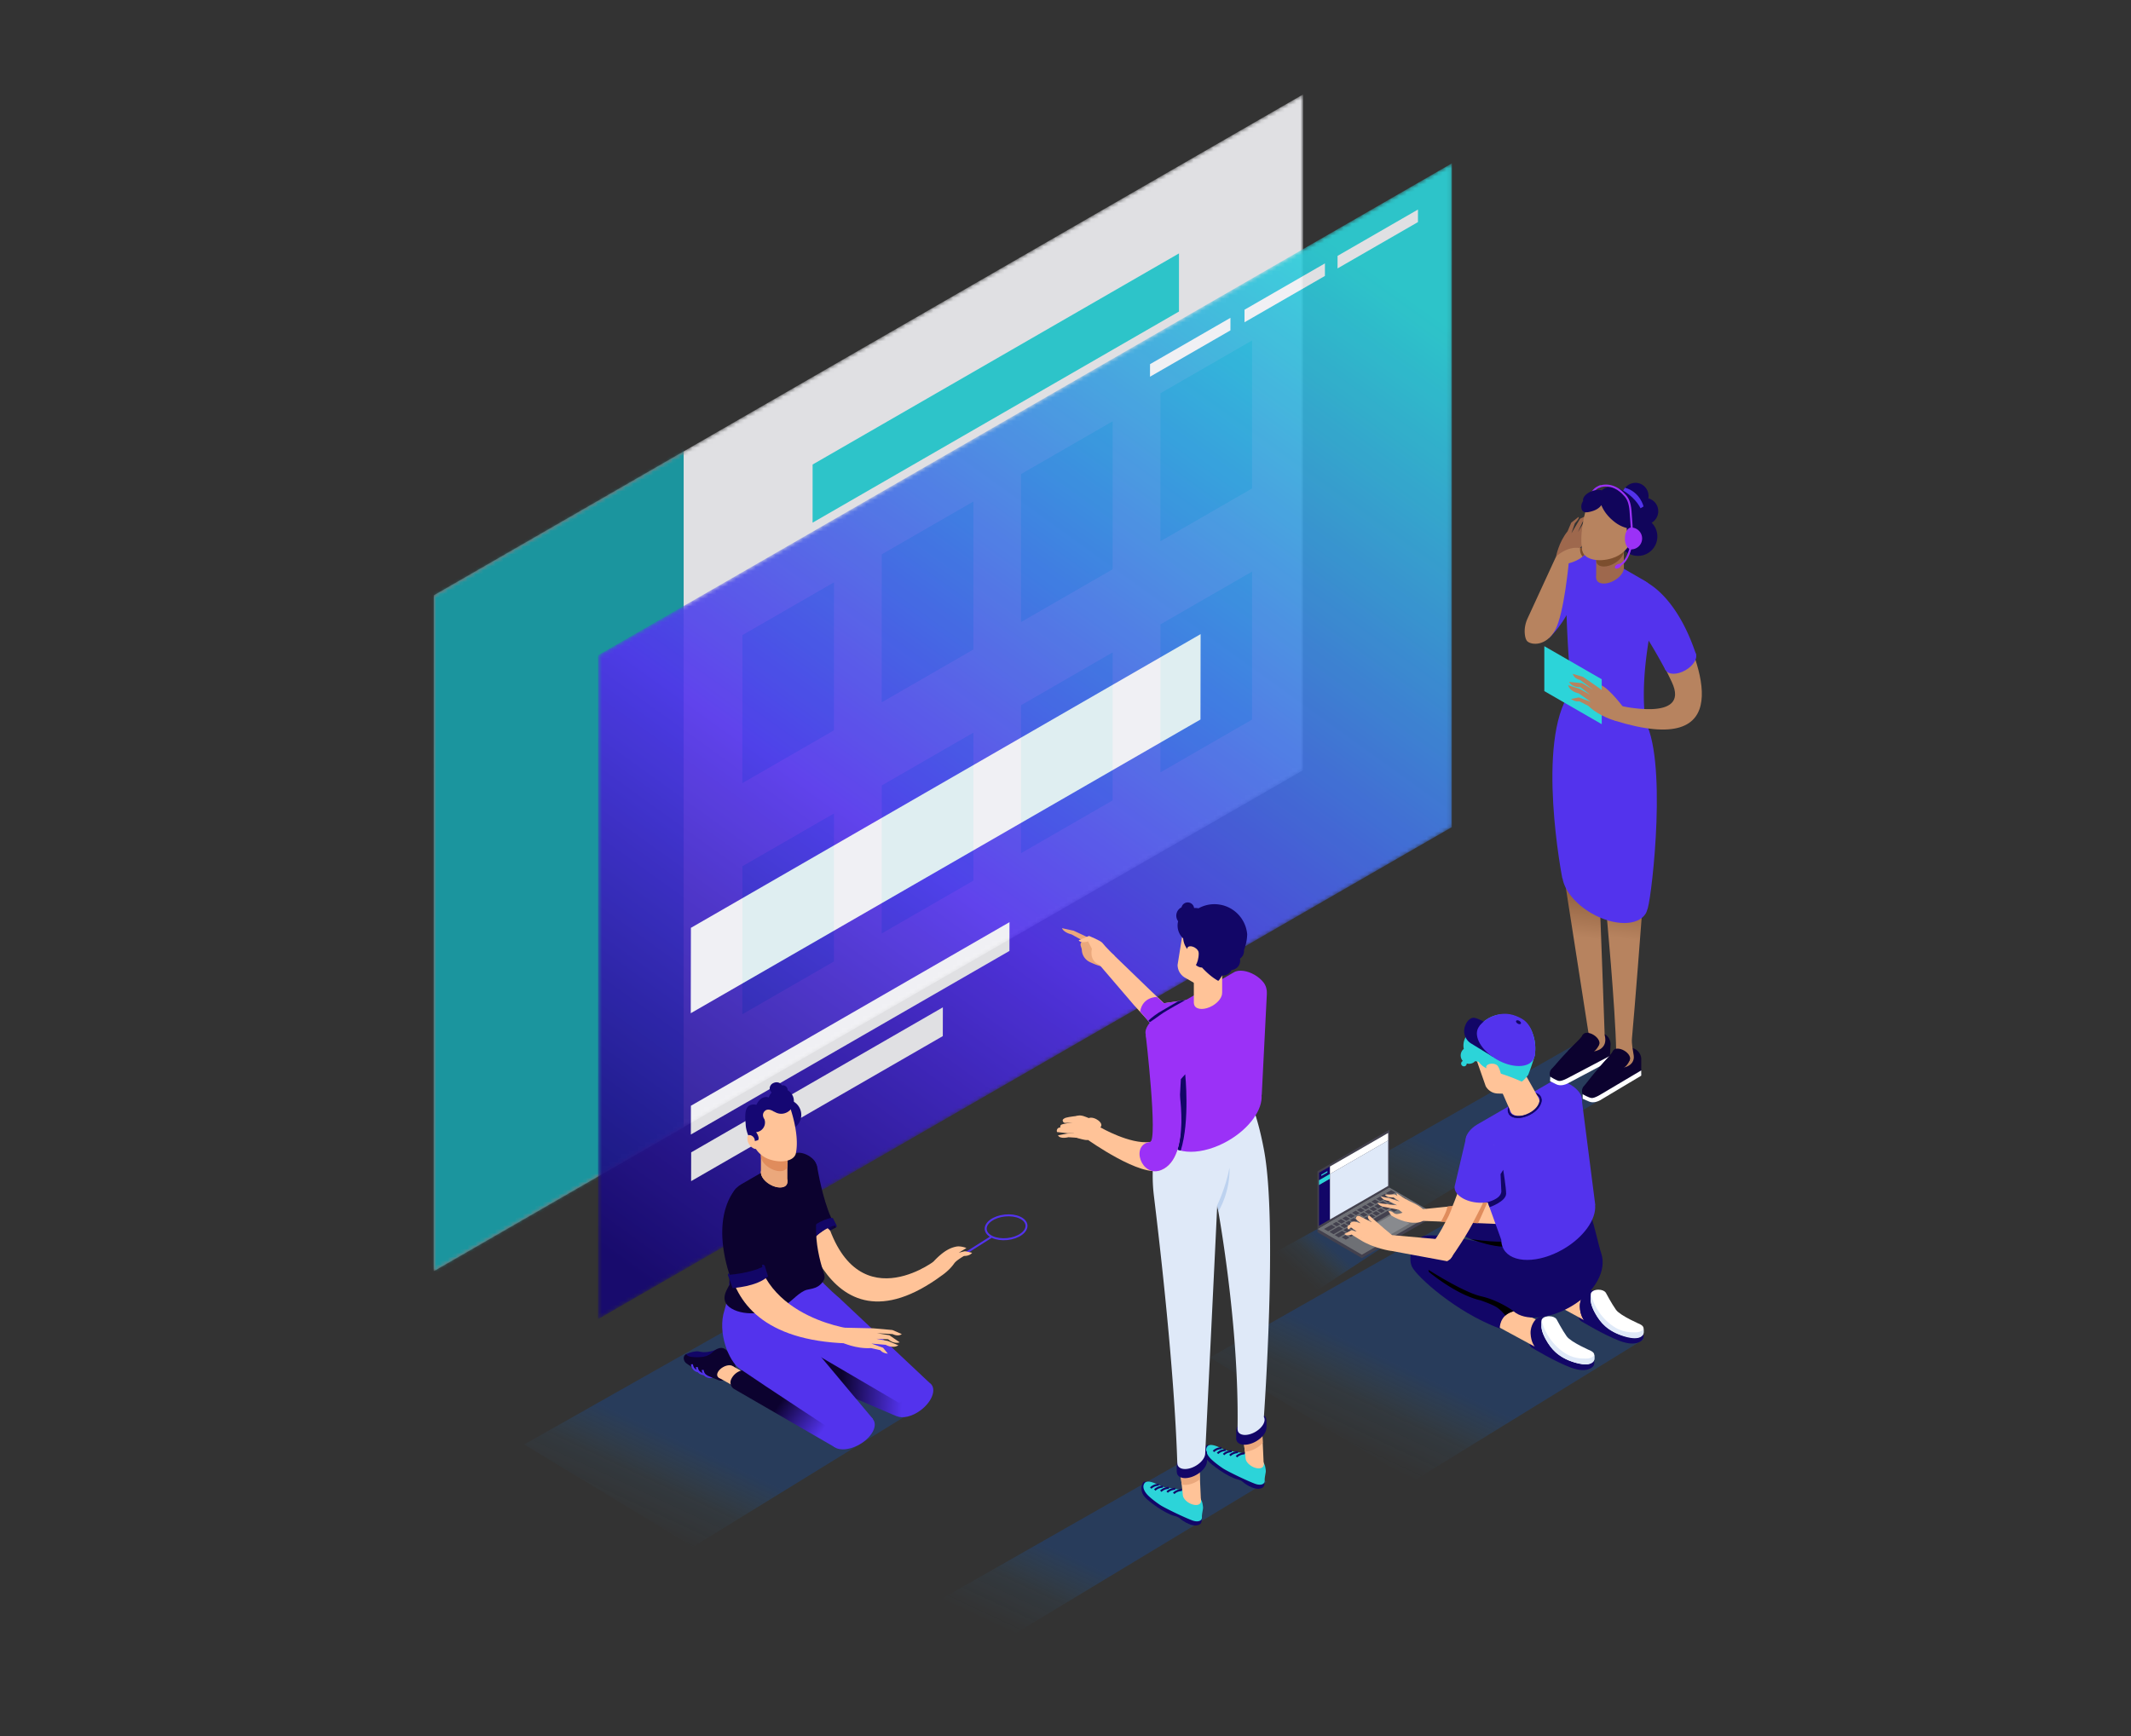 <?xml version="1.0" encoding="UTF-8"?> <svg xmlns="http://www.w3.org/2000/svg" xmlns:xlink="http://www.w3.org/1999/xlink" width="540" height="440"><rect width="100%" height="100%" fill="#333333" stroke="none"/><defs><linearGradient id="i" x1="21.021%" x2="75.605%" y1="104.398%" y2="1.741%"><stop offset="0%" stop-color="#150773"></stop><stop offset="40%" stop-color="#5333ED"></stop><stop offset="100%" stop-color="#2CD4D9"></stop></linearGradient><linearGradient id="l" x1="5.236%" x2="-17.011%" y1="27.806%" y2="55.729%"><stop offset="0%" stop-color="#0A54C9" stop-opacity=".27"></stop><stop offset="49%" stop-color="#267FD1" stop-opacity=".07"></stop><stop offset="100%" stop-color="#2F8DD3" stop-opacity="0"></stop></linearGradient><linearGradient id="m" x1="12.823%" x2="-7.642%" y1="30.944%" y2="57.089%"><stop offset="0%" stop-color="#0A54C9" stop-opacity=".27"></stop><stop offset="49%" stop-color="#267FD1" stop-opacity=".07"></stop><stop offset="100%" stop-color="#2F8DD3" stop-opacity="0"></stop></linearGradient><linearGradient id="n" x1="32.009%" x2="10.224%" y1="28.379%" y2="55.395%"><stop offset="0%" stop-color="#0A54C9" stop-opacity=".27"></stop><stop offset="49%" stop-color="#267FD1" stop-opacity=".07"></stop><stop offset="100%" stop-color="#2F8DD3" stop-opacity="0"></stop></linearGradient><linearGradient id="o" x1="32.01%" x2="10.225%" y1="28.38%" y2="55.395%"><stop offset="0%" stop-color="#0A54C9" stop-opacity=".27"></stop><stop offset="49%" stop-color="#267FD1" stop-opacity=".07"></stop><stop offset="100%" stop-color="#2F8DD3" stop-opacity="0"></stop></linearGradient><linearGradient id="p" x1="40.124%" x2="12.526%" y1="38.405%" y2="56.474%"><stop offset="0%" stop-color="#0A54C9" stop-opacity=".27"></stop><stop offset="49%" stop-color="#267FD1" stop-opacity=".07"></stop><stop offset="100%" stop-color="#2F8DD3" stop-opacity="0"></stop></linearGradient><linearGradient id="q" x1="85.284%" x2="41.47%" y1="64.6%" y2="43.835%"><stop offset="0%" stop-color="#5333ED"></stop><stop offset="100%" stop-color="#0C022F"></stop></linearGradient><linearGradient id="r" x1="0%" x2="99.985%" y1="50%" y2="50%"><stop offset="0%" stop-color="#120667"></stop><stop offset="100%" stop-color="#0C022F"></stop></linearGradient><linearGradient id="s" x1="78.33%" x2="37.796%" y1="50.861%" y2="49.809%"><stop offset="0%" stop-color="#5333ED"></stop><stop offset="100%" stop-color="#0C022F"></stop></linearGradient><linearGradient id="t" x1="51.999%" x2="50.73%" y1="-5.712%" y2="34.667%"><stop offset="0%" stop-color="#7C4E2E"></stop><stop offset="100%" stop-color="#B7835F"></stop></linearGradient><linearGradient id="u" x1="46.401%" x2="45.048%" y1="-27.169%" y2="17.414%"><stop offset="0%" stop-color="#7C4E2E"></stop><stop offset="100%" stop-color="#B7835F"></stop></linearGradient><path id="a" d="M0 0h540v440H0z"></path><path id="c" d="M.888 299.213l.034-171.328L221.202.923l-.034 171.329z"></path><path id="e" d="M.888 299.213l.034-171.328L221.202.923l-.034 171.329z"></path><path id="g" d="M.518 293.177L.55 124.908 216.898.212l-.033 168.271z"></path><path id="j" d="M.518 293.177L.55 124.908 216.898.212l-.033 168.271z"></path></defs><g fill="none"><mask id="b" fill="#fff"><use xlink:href="#a"></use></mask><g mask="url(#b)"><g transform="translate(109 23)"><mask id="d" fill="#fff"><use xlink:href="#c"></use></mask><g mask="url(#d)" opacity=".9"><path fill="#F3F3F6" d="M.888 299.213l.034-171.328L221.202.923l-.034 171.329z"></path><mask id="f" fill="#fff"><use xlink:href="#e"></use></mask><g mask="url(#f)"><path fill="#18A0AA" d="M-10.946 76.045H64.24v236.648h-75.186z"></path><path d="M96.912 109.47l.007-14.734 92.84-53.51-.007 14.734zM79.11 175.49l.006-37.518 23.22-13.383-.007 37.516zm0 58.577l.006-37.515 23.22-13.384-.007 37.517zm70.622-99.402l.008-37.517 23.22-13.383-.008 37.516zm0 58.579l.008-37.516 23.22-13.384-.008 37.517zm-35.3-38.237l.008-37.517 23.22-13.383-.007 37.516zm0 58.58l.008-37.517 23.22-13.383-.007 37.516zm70.623-99.404l.008-37.516 23.22-13.383-.007 37.516zm0 58.58l.008-37.517 23.22-13.383-.007 37.516z" fill="#2CD4D9"></path></g></g></g><g transform="translate(151.024 41.174)"><mask id="h" fill="#fff"><use xlink:href="#g"></use></mask><g mask="url(#h)" opacity=".9"><path fill="url(#i)" d="M.518 293.177L.55 124.908 216.898.212l-.033 168.271z"></path><mask id="k" fill="#fff"><use xlink:href="#j"></use></mask><g fill="#F3F3F6" mask="url(#k)"><path d="M24.04 246.371l.015-7.292 80.729-46.529-.014 7.291zm-.025-30.74l.04-21.642 129.163-74.445-.04 21.641zm.091 42.559l.014-7.293 63.778-36.759-.014 7.292zM140.39 54.305l.006-3.18 20.378-11.746-.006 3.181zm23.944-13.798l.006-3.18 20.378-11.746-.006 3.181zm23.576-13.65l.007-3.18 20.377-11.746-.006 3.182z"></path></g></g></g><path fill="url(#l)" d="M66.649 369.03l58.377-35.925-41.752-23.612-59.43 33.601z" transform="translate(109 23)"></path><path fill="url(#m)" d="M249.203 352.336l58.376-35.924-49.035-29.948-60.953 34.601z" transform="translate(109 23)"></path><path fill="url(#n)" d="M125.838 404.541l86.152-51.983-16.116-8.081-87.205 49.661z" transform="translate(109 23)"></path><path fill="url(#o)" d="M220.942 301.323l86.151-51.984-16.116-8.079-87.206 49.66z" transform="translate(109 23)"></path><path fill="url(#p)" d="M222.853 305.286l27.453-18.045-12.52-5.902-28.508 15.722z" transform="translate(109 23)"></path><path fill="#43414E" d="M363.278 308.363l-18.172 10.507-11.248-6.565v-.835l18.17-10.507 11.25 6.54z"></path><path fill="#6E7075" d="M363.278 307.503l-18.172 10.507-11.248-6.54 18.17-10.507z"></path><path fill="#43414E" d="M352.069 286.337v14.611l-18.211 10.53v-14.61z"></path><path fill="#120667" d="M334.248 299.138v-1.898l2.77-1.595v1.901z"></path><path fill="#2CD4D9" d="M337.019 297.546v1.234l-2.77 1.593v-1.234z"></path><path fill="#120667" d="M334.248 300.373l2.77-1.592v10.291l-2.772 1.594z"></path><path fill="#FFF" d="M337.019 295.645l8.679-4.99 6.058-3.506v1.9l-14.737 8.497z"></path><path fill="#DFE9F8" d="M337.019 297.546l14.737-8.497-.002 11.527-6.056 3.507-8.68 4.99z"></path><path fill="#2CD4D9" d="M336.367 296.828v.318l-1.54.895v-.318z"></path><path fill="#888A8E" d="M357.175 310.124l-6.693 3.87-4.143-2.409 6.692-3.87z"></path><path fill="#43414E" d="M352.696 307.464l-6.692 3.87-1.048-.602 6.692-3.87zm-.481-.933l.933-.538 1.046.602-.931.538zm1.725-2.551l1.323-.76 1.046.603-1.322.76zm-2.736-1.577l1.324-.759 1.046.603-1.322.76zm-12.994 10.62l1.872-1.07 1.046.602-1.87 1.07zm-1.331-.813l2.43-1.373 1.046.603-2.428 1.372zm-1.364-.735l1.873-1.072 1.045.603-1.87 1.07zm19.159-6.354l.933-.539 1.045.604-.931.537zm-1.236.714l.933-.539 1.045.604-.931.538zm-5.681 1.675l.934-.54 1.044.604-.93.538zm4.938-2.846l.933-.538 1.046.602-.931.538zm-1.235.716l.933-.54 1.045.603-.931.537zm-1.244.72l.933-.54 1.045.603-.93.538zm-1.236.714l.933-.54 1.045.604-.93.537zm-7.365 4.258l.933-.54 1.045.604-.93.538zm-1.22.708l.934-.54 1.044.604-.93.537zm6.159-3.553l.933-.539 1.045.603-.931.538zm-1.236.714l.933-.539 1.045.603-.93.538zm-1.244.72l.933-.538 1.045.603-.931.538zm-1.236.715l.933-.539 1.045.603-.931.537zm4.186-3.986l.932-.54 1.046.604-.931.537zm4.938-2.845l.933-.539 1.045.603-.931.538zm-1.236.715l.933-.54 1.045.603-.93.538zm-1.246.72l.934-.54 1.046.604-.931.538zm-1.234.713l.934-.538 1.044.603-.931.537zm-7.364 4.259l.933-.539 1.045.603-.932.538zm-1.22.708l.933-.54 1.045.604-.93.537zm6.157-3.553l.934-.539 1.044.603-.93.538zm-1.234.715l.933-.54 1.045.604-.932.537zm-1.245.72l.933-.54 1.045.604-.93.538zm-1.236.714l.933-.539 1.045.604-.93.537zm2.934-3.299l.933-.539 1.045.604-.93.537zm4.939-2.844l.933-.54 1.045.604-.93.537zm-1.237.713l.934-.538 1.045.602-.93.54zm-1.243.721l.933-.539 1.045.604-.931.537zm-1.235.714l.933-.538 1.045.602-.932.538zm-7.366 4.259l.933-.539 1.046.603-.931.538zm-1.219.707l.933-.539 1.045.603-.931.538zm6.158-3.552l.933-.54 1.045.604-.93.537zm-1.236.715l.933-.54 1.045.603-.93.538zm-1.244.72l.933-.54 1.045.604-.931.537zm-1.236.713l.934-.538 1.044.603-.93.538zm3.588 2.622l.933-.539 1.045.603-.93.54zm-1.237.715l.934-.54 1.045.604-.93.537zm-1.244.72l.934-.539 1.044.603-.93.538zm-1.236.714l.934-.539 1.045.603-.931.538z"></path><path fill="#120667" d="M403.935 344.688s.212.9-.118 1.444c-.33.546-1.87 1.92-5.795.474-3.926-1.445-9.84-5.022-9.84-5.022s-.733-.355-.59-1.42c.141-1.067-.284-3.103-.284-3.103s1.253-2.724 1.868-2.678c0 0 .993-.9 2.53-.45l3.808 6.04 8.421 4.715z"></path><path fill="#FFC398" d="M379.81 336.373l9.082 4.927s-.946-1.137-1.04-3.316c-.095-2.18 1.324-3.6 1.324-3.6l-6.67-2.938-2.697 2.89v2.037z"></path><path fill="#FFF" d="M403.171 342.396l.008-.007s-5.086-2.178-6.174-3.695c-1.088-1.516-2.578-4.334-2.578-4.334h-.012c-.267-.441-.987-.76-1.842-.76-1.047 0-1.894.474-1.949 1.073-.002.003-.008.004-.01.006l.002.049-.001.003v.005l.013 1.198s-.387 1.884 2.403 5.532 7.523 4.173 7.523 4.173l.004-.004c.335.11.717.179 1.133.179 1.274 0 2.308-.598 2.308-1.336v-1.066c0-.41-.326-.772-.828-1.016"></path><path fill="#120667" d="M416.423 337.96s.213.9-.118 1.445c-.33.545-1.868 1.919-5.795.474-3.926-1.446-9.84-5.022-9.84-5.022s-.732-.355-.59-1.42c.141-1.067-.284-3.103-.284-3.103s1.254-2.725 1.87-2.679c0 0 .992-.899 2.53-.45l3.807 6.041 8.42 4.714z"></path><path fill="#FFC398" d="M392.298 329.646l9.082 4.927s-.945-1.137-1.04-3.316c-.094-2.18 1.324-3.6 1.324-3.6l-6.67-2.938-2.696 2.89v2.037z"></path><path fill="#120667" d="M405.785 317.74c-.887-2.69-1.717-7.113-2.56-9.224-.85-2.132-1.24-2.082-1.24-2.082l-19.346 1.679-9.868-3.663c-1.586-.598-6.212 2.868-5.071 5.677.925 2.284 4.017 3.707 6.865 4.558-5.32-1.024-12.858-2.228-14.387-1.146-2.766 1.956-3.318 5.734-2.317 7.627 1.276 2.416 10.832 11.299 22.185 15.563 0 0-.189-3.412 3.493-4.382l.008-.002c2.83 2.47 8.864 2.08 14.5-1.18 6.41-3.706 9.077-9.359 7.738-13.426"></path><path fill="#FFC398" d="M355.41 307.356s-1.188.466-1.73.315c-.755-.212-.84-.831-1.846-.678 0 0 .119.186.695 1.052 0 0 2.615 1.735 5.475 1.862 2.934.131 3.274-1.153 3.353-2.02.078-.865-1.139-2.046-3.537-3.148-2.397-1.103-3.935-2.37-3.935-2.37s.02.455.227.733l-.694-.39-2.475.079s.314.748 2.16.708l1.573 1.023-2.358-.787-2.437-.473s.504.958 1.923 1.09l2.202 1.115s-3.574-.354-4.95-.591c0 0 .433.906 2.162 1.102l3.248.644.944.734z"></path><path fill="#FFC398" d="M359.51 309.383l22.492.944 17.083-28.862-5.66-5.142-14.357 28.232-19.388 1.994z"></path><path fill="#000" d="M383.58 332.347s-3.636-2.749-8.223-3.79c-4.59-1.043-13.389-6.728-13.389-6.728l.095.522s6.92 5.842 13.1 7.217c0 0 3.219 1.085 4.353 1.927a9.3 9.3 0 011.938 1.936c.859-.808 2.125-1.084 2.125-1.084"></path><path fill="#120667" d="M407.997 333.248l-3.808-6.04c-1.537-.45-2.53.45-2.53.45s-1.419 1.422-1.325 3.6c.094 2.178 1.042 3.316 1.042 3.316l6.621-1.326z"></path><path fill="#FFF" d="M415.66 335.669l.007-.007s-5.086-2.179-6.174-3.695c-1.087-1.516-2.578-4.335-2.578-4.335l-.012.001c-.267-.442-.986-.761-1.843-.761-1.045 0-1.893.476-1.947 1.074-.003.003-.007.004-.007.004l-.003.05v.007l.014 1.2s-.388 1.884 2.403 5.532c2.79 3.647 7.522 4.173 7.522 4.173l.004-.004c.336.11.718.179 1.133.179 1.275 0 2.31-.598 2.31-1.336v-1.066c0-.41-.328-.772-.83-1.016"></path><path fill="#DFE9F8" d="M404 343.413s-.42.943-2.146.92c-1.727-.025-4.116.023-7.215-2.891-3.097-2.913-3.843-6.291-4.014-6.77l-.03 1.512s-.07 1.184 1.159 3.388c1.23 2.202 3.052 4.499 7.404 5.803 4.35 1.303 4.79-.656 4.79-.656.142-.213.051-1.306.051-1.306m12.488-6.645s-.418.944-2.145.92c-1.727-.024-4.115.024-7.215-2.89-3.097-2.914-3.842-6.291-4.013-6.77l-.03 1.512s-.071 1.183 1.159 3.388c1.23 2.202 3.05 4.5 7.403 5.803 4.351 1.302 4.79-.656 4.79-.656.142-.214.051-1.307.051-1.307"></path><path fill="#000" d="M374.565 314.686s3.565 1.234 6.58 1.305c0 0 1.633-.071 2.165-.462 0 0 .285-.746.354-1.03 0 0-3.428.702-11.014-.448l1.915.635z"></path><path fill="#5333ED" d="M374.413 284.958l18.397-10.624.002.005c.597-.413 1.49-.547 2.499-.394.833.126 1.74.442 2.622.953.92.53 1.671 1.193 2.2 1.881.587.77.84 1.743.79 2.71l3.329 25.973-.046.018c.316 3.533-2.883 8.123-8.11 11.144-6.238 3.607-12.982 3.607-15.062-.002-.417-.723-.607-1.54-.606-2.409l-.01.004-8.978-24.87c-.305-1.34.906-3.193 2.973-4.389"></path><path stroke="#120667" stroke-width=".5" d="M382.476 282.1c.64 1.242 2.902 1.35 5.049.24 2.146-1.11 3.37-3.018 2.73-4.26-.64-1.241-2.903-1.35-5.05-.24-2.145 1.11-3.369 3.019-2.729 4.26z"></path><path fill="#FFC398" d="M384.072 277.277l-4.543-.123a3.586 3.586 0 01-3.055-1.877l-2.961-8.456s5.984-2.578 6.059-2.442c.072.136 4.5 12.898 4.5 12.898"></path><path fill="#FFC398" d="M386.733 272.702l-8.268-.84s4.28 9.737 4.357 9.93c.449 1.119 2.382 1.394 4.316.614 1.6-.645 3.008-2.306 2.979-3.364-.006-.243-.326-.92-.326-.92l-3.058-5.42z"></path><path stroke="#120667" stroke-width=".5" d="M390.416 278.615c-.047 1.636-1.25 2.897-2.86 3.73-2.149 1.109-4.408 1.002-5.048-.24"></path><path fill="#2CD4D9" d="M387.792 260.611c-2.203-3.294-6.549-4.53-10.196-2.73a7.976 7.976 0 00-3.238 2.94l.033.083a4.07 4.07 0 00-1.415.45c-1.648.894-2.422 2.749-2.044 4.494a2.126 2.126 0 00-.533 2.663c.082.151.182.283.293.407-.022.007-.043.007-.063.019a.71.71 0 00.676 1.25.707.707 0 00.365-.65 2.115 2.115 0 001.607-.17 2.12 2.12 0 00.534-.428c.284.08.575.125.872.142a4.744 4.744 0 003.965 2.082l.225.54s3.018.748 6.669 2.412c.236.108 1.606-1.457 1.732-1.765.518-1.276 1.282-3.54 1.641-4.87l.034-.26a11.18 11.18 0 00-1.156-6.621v.012zm-13.436.211l-.003-.01z"></path><path fill="#FFC398" d="M379.597 270.3c-.157-.39-.724-.695-1.44-.714-.848-.024-1.544.356-1.559.846 0 .055.036.105.052.16l-.029.003.617 2.012 2.949 1.855s.796-1.665-.556-4.165l-.034.003zm-27.092 46.732l14.197 2.623.077-.042c2.171-1.143 2.109-4.277-.104-5.335l-13.924-1.235c-2.584-2.035-5.609-4.938-5.872-5.009-.063-.016-.44.41-.016 1.05.04.06.754.657.72.73-.698 1.535-2.96 4.402-2.96 4.402 3.515 2.24 7.875 2.832 7.875 2.832l.007-.016z"></path><path fill="#FFC398" d="M347.849 309.888s-2.35 3.949-3.227 4.33l-2.13-1.324s-1.057.527-1.853-.133l1.86-.966 1.289.328-1.439-1.024-.678.533s-.448-.536-.051-.978c0 0 .452-.337.56-.376 0 0-.172-.265.137-.432.307-.168.576-.258.792-.257.432.003 1.665.457 1.665.457l-1.075-.961s-.326-.416.113-.791c.44-.375 1.003.08 1.003.08l3.034 1.514zm19.584 9.263s8.956-11.823 11.546-23.428c2.589-11.605-7.104-1.536-7.104-1.536s-3.68 14.96-9.49 21.645c-3.304 3.801 5.048 3.319 5.048 3.319"></path><path fill="#5333ED" d="M368.605 300.722l3.015-12.841 8.306 2.702.517 11.417c-.204 1.89-3.018 3.136-6.288 2.783-3.268-.352-5.753-2.171-5.55-4.061"></path><path fill="#120667" d="M376.972 304.66s3.327-.708 3.47-2.661l-.2-4.41.676-1.098s.734 4.497.736 6.036c0 2-4.21 3.445-4.21 3.445l-.472-1.312z"></path><path fill="#E08C5C" d="M373.2 309.96s1.755-3.28 2.593-5.09l1.1-.105s-2.07 4.776-2.359 5.248l-1.335-.053zm-5.142-4.277s-.367 1.606-1.761 3.988l-1.154-.052s1.408-2.347 1.645-3.804l1.27-.132z"></path><path fill="#120667" d="M378.195 267.795l-5.42-3.33a3.683 3.683 0 01-1.51-4.45l.118-.31c.303-.798 1.118-1.714 1.971-1.749.725-.03 2.291.79 2.826 1.067l3.036 1.53-1.02 7.242z"></path><path fill="#5333ED" d="M388.563 268.523c-1.284 2.226-5.445 2.226-9.294.002-3.851-2.226-5.931-5.835-4.648-8.062 1.285-2.227 5.446-2.229 9.295-.002 3.851 2.226 5.93 5.835 4.647 8.062"></path><path fill="#5333ED" d="M385.308 258.025c-1.243-.632-4.028-2.017-7.872-.096 0 0-1.647.836-2.573 2.17l13.997 7.626s.562-2.321-.238-5.087c-.798-2.766-1.885-3.886-3.314-4.613"></path><path fill="#120667" d="M385.394 259.433c-.11.192-.472.192-.805 0-.334-.193-.514-.505-.402-.698.11-.194.472-.194.804-.001.333.194.514.506.403.699"></path><path stroke="#5333ED" stroke-width=".5" d="M177.92 347.52s-.567.209-1.43-.063m2.661.769s-.568.209-1.43-.063m2.919.797s-.568.208-1.43-.063"></path><path fill="#120667" d="M181.533 342.04s-1.125.5-2.373.625c-1.25.125-1.644-.08-2.186-.156-.716-.1-2.166.226-3.13.704l.516.966 4.845-.047 3.297-2.03-.969-.062z"></path><path fill="#0C022F" d="M186.5 346.71s-.473-2.44-2.306-4.399c-1.298-1.389-2.805-.35-3.573.375-.558.526-1.242.976-2.328 1.18-.753.14-2.035.178-3.09.039-1.686-.223-.95-1.035-1.56-.555-.642.503-.463 1.714.363 2.256 1.314.863 3.686 2.565 8.095 4.212.276.103.849.208 1.18 0l3.22-3.108z"></path><path fill="#FFC398" d="M181.837 348.88c.377.655 1.6.655 2.73 0 1.13-.653 1.742-1.714 1.365-2.367-.378-.654-1.6-.654-2.73-.001-1.131.654-1.742 1.714-1.365 2.368"></path><path fill="#FFC398" d="M186.316 351.516l-4.215-2.358 3.61-2.89 4.217 2.372z"></path><path fill="#0C022F" d="M180.934 345.833s.765-.29 1.077-.269c.31.021.905.102 1.346.134.442.034 1.024-.134.952-.3-.073-.168-.952-.856-.952-.856l-2.514 1.001v.29"></path><path stroke="#5333ED" stroke-width=".5" d="M178.065 347.217s.032 1.192 1.172 1.687m-2.661-2.421s.039 1.197 1.179 1.691m-2.41-2.397s.04 1.196 1.18 1.69"></path><path fill="url(#q)" d="M18.01 74.08l23.819 12.975-3.33 6.115-25.427-14.712a1.929 1.929 0 01-.785-2.474 4.126 4.126 0 015.722-1.905z" transform="translate(172.992 273.607)"></path><path fill="#FFC398" d="M201.499 302.884s6.165-1.5 6.633.904c6.319 32.544 28.37 16.008 28.37 16.008l2.31 3.358c-30.942 22.937-37.313-20.27-37.313-20.27"></path><path fill="#0C022F" d="M206.826 295.003s.17.247.32 1.117c.515 3.007 1.99 10.071 4.144 13.836l-6.106 4.38s-3.362-4.868-5.104-8.713l6.746-10.62z"></path><path fill="url(#r)" d="M37.364 38.261l1.513-.775-.147-.813-2.464.586z" transform="translate(172.992 273.607)"></path><path fill="#120667" d="M211.608 310.662s-.477.015-.772.133c-1.816.724-3.674 1.91-4.741 3.429-.14.2-.473.846-.473.846l.22.398s-.362-.053-.72-.455c-.265-.297-.686-1.082-.885-1.466a.524.524 0 01-.021-.455c.219-.5.891-1.71 2.618-2.821 1.7-1.095 3.221-1.477 3.862-1.6a.429.429 0 01.464.236l.826 1.665s.12.319-.117.52l-.261-.43z"></path><path fill="#120667" d="M185.638 325.284c1.811 3.142 7.684 3.143 13.117.003 5.432-3.142 8.367-8.236 6.556-11.378-1.81-3.142-7.683-3.143-13.116-.002-5.433 3.14-8.369 8.235-6.557 11.377"></path><path fill="#0C022F" d="M198.137 346.31c.633.848 2.335.644 3.8-.454 1.466-1.1 2.14-2.676 1.506-3.525-.633-.847-2.335-.643-3.8.455-1.465 1.098-2.14 2.677-1.506 3.524"></path><path fill="url(#s)" d="M55.768 78.47c.114-.092.215-.192.335-.28 2.687-2.017 5.808-2.39 6.971-.836 1.16 1.555-.076 4.448-2.762 6.462-2.18 1.635-4.625 2.167-6.099 1.492l-.011.03L25.6 73.06l4.314-4.727L55.768 78.47z" transform="translate(172.992 273.607)"></path><path fill="#5333ED" d="M202.196 330.442c4.12-3.089 6.643-4.099 10.684-1.278l22.636 21.288-7.703 5.115-27.938-16.357c-.458-.237-1.798-5.679 2.32-8.768m8.595 35.63c.976 1.69 4.136 1.692 7.06 0 2.923-1.69 4.502-4.43 3.527-6.122-.974-1.69-4.134-1.691-7.059 0-2.923 1.69-4.503 4.43-3.528 6.122"></path><path fill="#5333ED" d="M183.592 332.034c.512-1.555.716-3.195.941-4.817l.755-5.427 17.96-2.64s4.248 5.463 9.632 10.014l-10.34 2.326-3.049 2.831c.764.322 1.372.812 1.756 1.477l19.95 23.83-8.254 4.163s-18.997-12.42-25.56-16.929c-2.63-1.806-5.685-9.07-3.79-14.828"></path><path fill="#0C022F" d="M187.825 300.169c.043-.026 13.314-7.689 13.314-7.689v.004c.432-.3 1.078-.397 1.809-.285.601.091 1.26.32 1.897.689.665.384 1.21.864 1.59 1.362.427.556.608 1.262.575 1.96l-.22 14.906c-.056 3.961.747 7.854 1.986 11.618.2.61.257 1.173.031 1.608-1.194 2.3-3.286 2.265-4.371 2.564-1.813.502-3.847 2.874-4.936 3.503-4.514 2.611-10.62 3.316-14.117 1.252-3.642-2.15-.604-5.42-.603-6.048l.894-22.268c-.22-.971.656-2.311 2.151-3.176"></path><path fill="#150773" d="M195.293 283.059a3.89 3.89 0 107.72-.971 3.89 3.89 0 10-7.72.97"></path><path fill="#EBA87C" d="M199.36 300.203c-.587 1.018-2.489 1.018-4.248.001-1.76-1.017-2.71-2.667-2.124-3.685.586-1.018 2.489-1.018 4.248-.001 1.76 1.018 2.71 2.668 2.124 3.685m0-5.211c-.587 1.018-2.489 1.018-4.248.001-1.76-1.017-2.71-2.667-2.124-3.685.586-1.018 2.489-1.018 4.248-.001 1.76 1.018 2.71 2.668 2.124 3.685"></path><path fill="#EBA87C" d="M199.533 299.488V294.4l-6.715-2.348v5.045z"></path><path fill="#EBA87C" d="M199.36 300.203c-.587 1.018-2.489 1.018-4.248.001-1.76-1.017-2.71-2.667-2.124-3.685.586-1.018 2.489-1.018 4.248-.001 1.76 1.018 2.71 2.668 2.124 3.685"></path><path fill="#E08C5C" d="M192.818 287.915l6.716 2.347v5.088l-.015-.006a1.37 1.37 0 01-.159.722c-.587 1.017-2.489 1.017-4.248 0-1.455-.841-2.341-2.11-2.278-3.1l-.016-.006v-5.045z"></path><path fill="#FFC398" d="M189.387 288.352c.024-.836.597-.754 1.331-.427l.168-6.954 9.217-.591s2.563 6.933 1.602 11.755a.205.205 0 01-.006.034c-.008.044-.013.09-.022.133l-.007-.001c-.014.059-.022.121-.042.18-.566 1.758-3.487 2.386-6.527 1.404a6.734 6.734 0 01-3.552-2.668 1.236 1.236 0 01-.567-.144 2.884 2.884 0 01-1.595-2.72"></path><path fill="#150773" d="M188.95 284.799c-.001-.169-.39-2.886.366-4.053.755-1.168 2.361-.721 2.361-.721s.994-2.505 3.135-1.887c.136-.468.395-.873.713-1.231-.203-.243-.425-.483-.467-.821-.09-.709.312-1.33.93-1.594.477-.203.846-.251 1.359-.092.327.103.605.383.794.73.035-.006.052-.046.088-.05a1.216 1.216 0 011.359 1.057c.007.058-.042.097-.042.154.833.493 1.466 1.309 1.595 2.346a3.248 3.248 0 01-2.813 3.628c-.787.098-1.522-.13-2.14-.529l.012.07s-1.353-1.034-2.274-.322c0 0-1.16.776-.21 2.207 0 0 .096.317.118.494a2.463 2.463 0 01-2.134 2.752c-.039.004-.073-.012-.11-.008.154.216.965 1.41.506 2.047l-.817.23s.057-1.19-1.205-1.509c0 0-.195-.05-.456.066 0 0-.648-1.37-.667-2.964"></path><path fill="#FFC398" d="M186.313 301.861s5.44 5.304 5.144 7.734c-2.904 23.775 24.09 27.187 24.09 27.187s-.787 3.692-.91 3.7c-42.223-1.422-28.324-38.621-28.324-38.621"></path><path fill="#0C022F" d="M193.425 322.65s-1.758-10.08-1.257-14.495l-5.588-6.976s-7.092 6.654-1.259 23.306l8.104-1.834z"></path><path fill="#120667" d="M193.795 320.813s-.218-.403-.701-.225l.083.55c-1.118.526-3.789 1.551-8.315 1.964l-.133-.415s-.29.139-.29.452l1.201 3.316s6.155-.303 8.987-2.973l-.832-2.669z"></path><path fill="#FFC398" d="M226.14 337.1s-4.568-.437-4.86-.437c-.291 0-7.389-.159-7.389-.159l-.486 3.761s3.45 1.656 7.291 1.412l2.382.535s.486.73 1.896.877l-1.216-1.509-2.94-1.046 3.621.315s1.75 1.047 3.208.122l-2.624-1.095-2.966-.56 3.015.122s1.312 1.314 2.916.778l-2.626-1.8-3.135-.513 3.962.22s1.385.755 2.334 0l-2.383-1.022z"></path><path stroke="#5333ED" stroke-width=".5" d="M241.585 319.575l9.784-6.175m-1.584-1.805c-.171-1.649 2.004-3.227 4.853-3.523 2.849-.297 5.3.8 5.471 2.448.171 1.648-2.002 3.227-4.851 3.523-2.85.297-5.302-.8-5.473-2.448z"></path><path fill="#FFC398" d="M246.334 317.525l-1.483-.342a1.376 1.376 0 00-.654.008l-1.236.313 1.937-1.188s-1.438-.605-2.624-.355c-1.187.25-2.99.83-5.774 3.835l-1.035 2.984 3.347.373s1.775-1.187 2.983-2.938c.557-.808 2.49-1.891 2.49-1.891 1.508.015 2.05-.8 2.05-.8"></path><path fill="#120667" d="M290.598 375.554c-.415.103-.624-.233-.925.226-.122.186-.459.706-.427 1.445.043.987.223 1.452.889 2.25.781.935 4.946 4.122 7.544 4.76 0 0 .893.209 1.276.592s1.146.843 1.767 1.15l.53-1.31-8.708-5.543-1.994-2.076.048-1.494z"></path><path fill="#120667" d="M304.368 385.977c-.503.873-2.136.874-3.646 0-1.51-.873-2.327-2.29-1.823-3.162.503-.875 2.136-.875 3.647-.001 1.51.873 2.326 2.29 1.822 3.163"></path><path fill="#2CD4D9" d="M289.975 375.985c.915-1.417 4.102.805 5.142.955 3.68.536 5.336.878 7.367 1.553 1.273.423 2.14 1.613 2.288 2.947 0 0 .097.453.077.799-.026.472-.332 1.623-.275 2.367.001.012-.008.02-.011.029a.922.922 0 01-.107.434c-.313.542-1.172.658-2.106.358l-.007.003c-2.07-.737-7.198-3.219-8.347-3.982-1.328-.884-2.849-2.09-3.453-2.842-.517-.642-1.157-1.71-.568-2.62"></path><path fill="#FFC398" d="M304.219 380.924c-.403.699-1.709.699-2.917 0-1.208-.699-1.86-1.831-1.458-2.53.404-.699 1.708-.699 2.917 0 1.208.698 1.86 1.83 1.458 2.53"></path><path stroke="#120667" stroke-width=".5" d="M293.655 376.306s-1.215-.007-2.066.845m3.099-.348s-1.215-.007-2.066.845m3.589-.55s-1.215-.007-2.066.845m3.675-.609s-1.214-.008-2.065.844m3.723-.53s-1.216-.007-2.066.845"></path><path fill="#120667" d="M306.503 366.266c-.416.103-.625-.232-.926.227-.121.186-.458.706-.426 1.445.042.986.223 1.452.89 2.25.78.935 4.944 4.121 7.543 4.76 0 0 .893.208 1.276.591s1.146.843 1.767 1.151l.53-1.31-8.709-5.543-1.993-2.077.048-1.494z"></path><path fill="#120667" d="M320.272 376.69c-.503.872-2.135.873-3.645 0-1.511-.873-2.328-2.29-1.824-3.163.504-.873 2.136-.874 3.647-.001 1.51.873 2.327 2.29 1.822 3.163"></path><path fill="#2CD4D9" d="M305.879 366.697c.915-1.416 4.102.805 5.142.956 3.68.536 5.336.877 7.367 1.552 1.273.423 2.141 1.613 2.29 2.948 0 0 .096.453.076.798-.027.473-.333 1.623-.275 2.367 0 .012-.009.02-.012.03a.919.919 0 01-.107.433c-.313.543-1.172.658-2.106.358l-.007.004c-2.07-.738-7.198-3.219-8.346-3.983-1.329-.883-2.85-2.09-3.454-2.842-.516-.642-1.156-1.71-.568-2.62"></path><path fill="#FFC398" d="M320.123 371.636c-.403.699-1.708.699-2.917 0-1.208-.698-1.86-1.83-1.458-2.53.404-.698 1.709-.698 2.917 0 1.208.698 1.86 1.832 1.458 2.53"></path><path stroke="#120667" stroke-width=".5" d="M309.559 367.019s-1.215-.008-2.066.844m3.099-.348s-1.215-.007-2.066.846m3.59-.551s-1.215-.006-2.066.845m3.675-.609s-1.215-.007-2.066.845m3.723-.531s-1.216-.007-2.066.845"></path><path fill="#FFC398" d="M319.739 360.287l.492 10.976-4.596-1.797-.98-8.435zm-15.905 9.288l.493 10.976-4.596-1.797-.981-8.435z"></path><path fill="#EBA87C" d="M314.743 361.81c.33-.294.71-.57 1.132-.813.118-.07.237-.12.355-.18l3.508-.513.241 5.376a6.49 6.49 0 01-1.672 1.366c-.977.567-1.99.85-2.854.868l-.71-6.104zm-15.895 9.356c.248-.344.561-.683.932-.997l4.054-.594.24 5.343c-.255.2-.526.395-.827.568-1.375.795-2.813 1.033-3.81.744l-.589-5.064z"></path><path fill="#120667" d="M313.266 364.274v-1.512c-.049-1.128.96-2.561 2.609-3.515 2.014-1.164 4.192-1.164 4.863.001.196.34.227.744.145 1.172l.054-.016v1.45l-.018.007c0 1.117-1.001 2.505-2.612 3.438-2.015 1.164-4.191 1.164-4.864-.001a1.491 1.491 0 01-.173-.539l-.004.002v-.167c-.005-.105-.015-.21 0-.32m-15.079 6.937l.018-.006c-.04-1.127.967-2.553 2.609-3.501 2.014-1.165 4.192-1.164 4.864 0 .164.285.22.613.186.962l.012-.005v1.557l-.02.008c.056 1.131-.955 2.571-2.61 3.528-2.014 1.165-4.191 1.165-4.863-.001-.124-.215-.169-.459-.178-.714l-.018.008v-1.836z"></path><path fill="#DFE9F8" d="M292.863 290.481l1.37-7.43 21.785-5.794s2.419 4.154 4.306 14.347c3.454 18.652-.054 67.548-.054 67.548.598 1.038-.371 2.722-2.165 3.759-1.794 1.036-3.734 1.036-4.333-.001a1.38 1.38 0 01-.16-.645l-.017.008c.466-26.974-5.149-56.813-5.149-56.813-.03 1.284-3.037 62.773-3.037 62.773l-.011.005c.075 1.047-.863 2.393-2.403 3.284-1.857 1.074-3.863 1.073-4.482-.001-.123-.212-.165-.456-.166-.712l-.016.006c-.76-23.742-4.36-54.811-5.93-67.733a42.03 42.03 0 01-.296-6.032c.051-2.206.358-4.398.758-6.569"></path><path fill="#BDD2EF" d="M308.446 305.46s2.13-4.354 3.113-9.491c0 0 .417 5.353-2.82 11.121l-.293-1.63z"></path><path fill="#EBA87C" d="M274.136 240.776a3.563 3.563 0 002 3.044c2.404 1.154 3.895 1.314 3.895 1.314l.01-.011c.57.099 1.368-.18 2.06-.78.956-.83.638-1.727.16-2.28a.807.807 0 00-.32-.213l.007-.01s-5.56-3.909-5.835-4.051a538.867 538.867 0 00-4.045-1.903l-2.97-.642c.527 1.17 2.43 1.58 2.43 1.58l2.812 1.54s-.245.219-.463.711c-.233.524.231 1.128.26 1.701"></path><path fill="#FFC398" d="M317.893 260.556l-25.597-.383-4.908-5.382-8.813-10.29h.001c-2.707-1.053-1.889-4.033-1.889-4.033l-.955-1.857c-2.128.546-2.374-.3-2.374-.3l2.593-1.095s2.984 1.197 3.41 1.777c.68.921 3.12 3.306 3.12 3.306l-.014.009c.226.185.435.378.618.58l.005-.002 8.336 8.054 3.512 3.328 19.769-2.735 3.186 9.023z"></path><path fill="#9B31F7" d="M293.17 252.685s-3.602-.11-4.257 3.661l2.674 3.226 14.627-6.833-5.786.711-5.489.819-1.769-1.584z"></path><path fill="#9B31F7" d="M293.412 257.553l19.163-11.066.002.006c.623-.43 1.55-.572 2.603-.41.866.13 1.812.46 2.73.99.958.555 1.741 1.243 2.292 1.96.613.802.874 1.816.823 2.824l-1.293 25.623-.048.018c.33 3.68-3.003 8.461-8.446 11.609-6.499 3.757-13.523 3.756-15.69-.002-.435-.754-.632-1.605-.63-2.51l-.01.005-4.593-24.476c-.317-1.396.944-3.325 3.097-4.57"></path><path fill="#FFC398" d="M304.37 250.152l-4.1-2.371a3.739 3.739 0 01-1.866-3.237l1.479-9.216s6.758.614 6.758.775c0 .161-2.27 14.049-2.27 14.049"></path><path fill="#FFC398" d="M309.698 244.731l-7.175-.965v10.528l.02-.008c.014.22.057.432.165.62.627 1.087 2.66 1.087 4.54 0 1.555-.9 2.504-2.256 2.436-3.316l.014-.005v-6.854z"></path><path fill="#5333ED" d="M302.51 230.703h.002l.002-.013z"></path><path fill="#120667" d="M299.395 229.963a1.624 1.624 0 013.189.175 4.47 4.47 0 011.121.074 8.293 8.293 0 014.348-1.04c4.233.163 7.6 3.458 7.983 7.569l.007-.012a11.625 11.625 0 01-.813 4.07 2.364 2.364 0 01-1.025 2.179 2.361 2.361 0 01-2.115 2.858 2.362 2.362 0 01-2.345 1.395c-.268.22-.861 1.468-1.097 1.338-1.552-.864-2.962-2.163-4.05-3.341a2.361 2.361 0 01-2.205-2.972l.04-.398a4.959 4.959 0 01-2.6-3.878c-.017-.011-.017-.054-.003-.127a4.447 4.447 0 01-1.29-4.363 2.364 2.364 0 01.855-3.528z"></path><path fill="#FFC398" d="M303.73 241.538c.05-.434-.318-.995-.966-1.37-.764-.441-1.59-.441-1.844 0-.03.051-.021.116-.032.172l-.03-.011-.43 2.149 1.78 3.165s1.554-1.128 1.554-4.091l-.031-.014z"></path><path fill="#120667" d="M299.202 291.627c2.368-7.526 1.134-19.355 1.134-19.355l-1.102 1.233-.97 17.843s.545.205.938.28m-7.833-32.548s1.637-1.093 2.892-2.023c1.256-.929 6.168-3.607 6.168-3.607l-1.801.274-4.967 2.896s-2.019 1.312-2.674 2.132l.382.328z"></path><path fill="#FFC398" d="M294.206 296.561c7.967-3.173 4.017-21.566 4.017-21.566s-4.75 14.18-6.794 14.443c-5.093.652-12.589-3.706-12.589-3.706 1.101-1.077-1.635-2.913-2.942-2.352-.711-.267-1.854-.879-2.87-.59-2.067.585-.61 5.46-.61 5.46 2.927.93 3.3.672 3.3.672s13.512 9.62 18.488 7.639"></path><path fill="#FFC398" d="M273.079 282.811s1.384 4.6 1.312 5.648l-3.644-.23s-2.128.57-2.652-.48l2.22-.42 2.517-.21-2.205.116-2.78-.319s-.153-.413.056-.74c.174-.273.46-.45.8-.399 0 0-.149-.282.11-.622.288-.38 3.008-.649 3.008-.649s-1.36.06-1.813.095c-.26.02-.611-.049-.719-.543-.087-.393.52-.684.82-.773.768-.23 2.97-.474 2.97-.474"></path><path fill="#9B31F7" d="M294.206 296.561c7.967-3.173 4.333-21.86 4.333-21.86l-8.224-12.577s3.158 27.052 1.114 27.314c-5.093.652-2.2 9.105 2.777 7.123"></path><g><path fill="#11055B" d="M419.859 137.048a4.914 4.914 0 01-5.871 3.725 4.922 4.922 0 01-3.718-5.881 4.914 4.914 0 119.589 2.156"></path><path fill="#11055B" d="M420.119 130.325a3.364 3.364 0 11-6.566-1.476 3.365 3.365 0 116.566 1.476"></path><path fill="#0C022F" d="M407.974 267.483l.136-2.682a2.916 2.916 0 00-1.616-2.763l-.793-.394a3.57 3.57 0 00-3.884.459c-1.713 1.436-3.955 3.615-6.24 6.13-1.012 1.115-1.716 2.003-2.32 2.602-.865.86-.693 2.307.336 2.963l.664.424a1.918 1.918 0 001.9.089l11.073-5.676c.437-.223.72-.662.744-1.152"></path><path fill="#FFF" d="M392.85 272.885s1.415.924 2.169 1.072c.752.146 2.477-.836 2.477-.836l10.473-5.514-.067 1.332-10.252 5.447s-.76.481-1.599.622c-.558.093-1.157.072-1.662-.18l-1.599-.798.06-1.145z"></path><path fill="#0C022F" d="M415.899 271.166v-2.686a2.92 2.92 0 00-1.755-2.678l-.81-.353a3.574 3.574 0 00-3.857.655c-1.638 1.521-3.767 3.812-5.923 6.439-.954 1.164-1.611 2.087-2.185 2.715-.82.904-.575 2.341.485 2.943l.686.389a1.91 1.91 0 001.9-.008l10.773-6.23a1.37 1.37 0 00.686-1.186"></path><path fill="#FFF" d="M401.058 277.332s1.46.852 2.22.96c.76.11 2.434-.96 2.434-.96l10.18-6.037v1.333l-9.963 5.96s-.736.519-1.566.702c-.552.123-1.15.13-1.668-.095l-1.637-.716v-1.147z"></path><path stroke="#9B31F7" stroke-width=".5" d="M402.66 127.693s-.01-3.616 2.953-4.47"></path><path fill="url(#t)" d="M10.417 100.98l6.332 40.613 1.246 3.342s3.632-.404 2.653-4.102c0 0-1.132-32.034-1.316-35.274-.006-.108-8.852-4.548-8.914-4.58v.001z" transform="translate(385.98 121.52)"></path><path fill="url(#u)" d="M21.044 109.285c.019.193 2.314 24.64 2.517 35.517.023 1.152-1.261 3.005-.595 3.653 1.468 1.421 5.499.43 5.039-2.5-.198-1.26-.564-2.965-.447-4.234.71-7.69 2.402-29.639 2.59-32.31.007-.106-9.048-.127-9.104-.127z" transform="translate(385.98 121.52)"></path><path fill="#5333ED" d="M417.543 230.204c.008-.038.025-.074.031-.112 1.065-3.616 5.103-38.497-1.101-47.985l-18.612-6.633c-8.761 12.46-1.969 47.128-1.969 47.128l.059.021c.48 2.993 3.203 6.459 7.337 8.848 5.71 3.302 11.887 3.292 13.798-.023.166-.289.248-.611.341-.93l.017.007s.039-.12.099-.321m-29.205-70.047s2.223-6.327 3.268-11.266c.127-.594.34-1.248.618-1.92 1.192-2.889 3.363-5.264 6.028-6.89l.374-.23c.7-.626 1.8-.374 2.165.491 1.312 3.114-1.283 14.704-8.335 21.436l-4.118-1.62z"></path><path fill="#5333ED" d="M416.724 147.175l-13.923-8.042-.002.005c-.452-.313-1.126-.415-1.891-.298a5.739 5.739 0 00-1.985.72c-.695.402-1.265.903-1.664 1.424-.445.582-.635 1.32-.598 2.052 0 0 .194 22.026 1.688 31.982.398 2.655 2.182 6.147 6.137 8.434 4.722 2.73 9.826 2.73 11.4-.002.316-.548.459-1.165.458-1.822l.409-.613c-.527-6.261.027-12.375 1.006-18.582l1.215-11.937c.23-1.015-.685-2.417-2.25-3.321"></path><path fill="#9E684D" d="M403.731 133.177s-2.118 3.548-2.28 3.774c-.026.037-.545 1.037-.47 1.186l-3.495 4.64-3.18-1.704s.628-3.596 2.94-6.443l.904-2.146 1.847-1.462c.35.302-.921 1.613-.921 1.613l-.876 2.533 2.193-3.696 2.324-1.081c.375.506-1.681 1.877-1.681 1.877l-1.209 2.612 1.74-2.814 2.173-1.425c.457.454-1.386 2.17-1.386 2.17l-1.34 2.717 1.864-2.999 2.231-1.147c.005.786-1.378 1.795-1.378 1.795"></path><path fill="#B7835F" d="M400.388 138.923l.873-.105c.32-1.124 1.506-1.688 1.506-1.688l-.645 2.45c-.904 2.384-4.635 3.196-4.635 3.196l-3.181-1.703s2.737-2.749 6.082-2.15"></path><path fill="#7C4E2E" d="M401.037 141.073c.285-.247.45-.454.45-.454s.439-1.306-.643-1.75l-.455.053s-.158 1.27.648 2.151"></path><path fill="#B7835F" d="M417.286 159.405c3.412 7.48 5.042 10.703 6.342 13.439 4.973 10.466-13.689 5.91-13.689 5.91s-.898 3.943-.78 3.89c31.25 9.689 22.096-14.148 15.798-26.307-2.065-3.988-8.732.738-7.671 3.068"></path><path fill="#5333ED" d="M422.041 169.83s-3.242-6.193-6.145-10.321a11.266 11.266 0 01-.985-1.76c-1.3-2.84-1.561-6.05-.938-9.112l.087-.431c.019-.94.95-1.576 1.833-1.254 3.172 1.154 9.621 5.995 13.904 18.96l-7.756 3.919z"></path><path fill="#B7835F" d="M394.305 141.073l-7.11 15.437c-.644 1.308-.955 2.77-.802 4.22.08.764.27 1.485.671 1.839 1.072.94 4.706 1.268 7.005-2.855 2.3-4.121 3.508-17.595 3.508-17.595l-3.272-1.046z"></path><path fill="#5333ED" d="M429.633 165.493c.696 1.206-.431 3.162-2.518 4.368-2.085 1.206-4.34 1.206-5.036 0-.696-1.206.431-3.162 2.517-4.368 2.087-1.207 4.342-1.206 5.037 0"></path><path fill="#9E684D" d="M404.471 146.365v-5.321l7.023-2.454v5.275z"></path><path fill="#9E684D" d="M404.653 147.113c.613 1.065 2.602 1.065 4.443 0 1.84-1.062 2.835-2.789 2.22-3.852-.613-1.065-2.602-1.067-4.443-.001-1.84 1.063-2.834 2.789-2.22 3.853"></path><path fill="#7C4E2E" d="M411.494 134.262l-7.023 2.454v5.321l.015-.006c-.006.272.038.53.167.754.613 1.065 2.602 1.065 4.443.001 1.52-.88 2.448-2.207 2.382-3.243l.016-.005v-5.276z"></path><path fill="#B7835F" d="M401.022 139.788c.634 2.033 3.996 2.789 7.51 1.69 2.453-.768 3.994-2.504 4.687-4.012.134-.288-.291-.301-.25-.587.053-.363.777-1.072.777-1.072-.633-2.031-3.996-2.788-7.51-1.689-3.514 1.1-5.848 3.638-5.214 5.67"></path><path fill="#B7835F" d="M415.495 128.68l-12.584-2.829s-3.105 8.153-1.943 13.73l12.018-2.779 2.509-8.122z"></path><path fill="#11055B" d="M413.539 137.772l1.304-3.952c.348-.134.671-.31.918-.58 1.435-1.56.412-4.84-2.283-7.327-2.697-2.488-6.046-3.24-7.48-1.681-.015.015-.024.034-.038.05-.648-.168-1.482-.14-2.34.129-1.598.499-2.664 1.635-2.449 2.572a2.331 2.331 0 00-.374 2.048c.296.951 1.14 1.005 2.783.491 1.009-.316 1.806-.886 2.204-1.499.471 1.192 1.308 2.44 2.498 3.537 1.499 1.383 2.682 1.925 3.96 2.275-.188.688.96 3.425.96 3.425l.337.512z"></path><path fill="#B7835F" d="M415.06 135.693c-.071.993-.853 2.15-1.746 2.586-.895.435-1.563-.017-1.492-1.01.07-.992.853-2.15 1.747-2.586.893-.436 1.561.017 1.49 1.01"></path><path fill="#11055B" d="M417.666 126.462a3.365 3.365 0 01-4.02 2.55 3.37 3.37 0 011.474-6.575 3.369 3.369 0 012.546 4.025"></path><path fill="#5333ED" d="M411.312 124.348s2.924 1.562 4.402 4.467c0 0 .617-.334.766-.46 0 0-.88-3.713-4.72-4.737l-.448.73z"></path><path fill="#9B31F7" d="M413.353 133.707c-.882 0-1.596 1.239-1.596 2.767 0 1.529.714 2.768 1.596 2.768a2.766 2.766 0 002.764-2.768 2.766 2.766 0 00-2.764-2.767"></path><path stroke="#9B31F7" stroke-width=".5" d="M405.099 123.42s3.426-1.677 6.744 2.217c.656.77 1.153 1.722 1.334 3.822.218 2.52.393 5.691.393 5.691"></path><path stroke="#9B31F7" stroke-linejoin="round" stroke-width=".5" d="M413.25 138.58s-.654 3.538-2.725 4.625"></path><path fill="#9B31F7" d="M409.247 143.947c.14.242.59.242 1.007 0 .418-.24.642-.631.504-.872-.14-.242-.59-.242-1.007-.001-.417.242-.643.632-.504.873"></path><path fill="#0C022F" d="M412.969 268.703c-.387.671-1.64.671-2.799 0-1.16-.67-1.785-1.756-1.398-2.425.386-.672 1.639-.672 2.797-.002 1.16.67 1.787 1.757 1.4 2.427"></path><path fill="#0C022F" d="M405.171 270.629l2.324-2.628s.957-1.038 1.276-1.725l4.198 2.427s-.318.952-1.116 1.64l-3.336 2.738-3.346-2.452zm-7.883-4.226l2.454-2.506s1.008-.989 1.361-1.658l4.07 2.637s-.365.934-1.198 1.58l-3.47 2.566-3.217-2.619z"></path><path fill="#0C022F" d="M405.183 264.848c-.421.65-1.672.587-2.796-.142-1.123-.728-1.694-1.845-1.274-2.494.42-.65 1.671-.587 2.795.141 1.124.728 1.695 1.845 1.275 2.495"></path><path fill="#2CD4D9" d="M405.883 183.547l-.002-11.387-14.548-8.384.002 11.386z"></path><path fill="#B7835F" d="M401.16 171.57s3.963 2.715 4.197 2.911c.038.033.224.182.51.41l-.008-1.165c2.12.996 5.534 5.588 5.534 5.588l-2.127 3.345s-3.879-.987-6.798-3.76l-2.27-1.17s-.88.259-2.109-.57l1.986-.396 3.06 1.135-3.117-2.178s-2.106-.334-2.658-2.056l2.84.884 2.755 1.541-2.5-1.926s-1.933.174-2.862-1.333l3.313.317 2.858 1.694-3.326-2.484s-1.617-.325-1.874-1.566l2.597.779z"></path></g></g></g></svg> 
